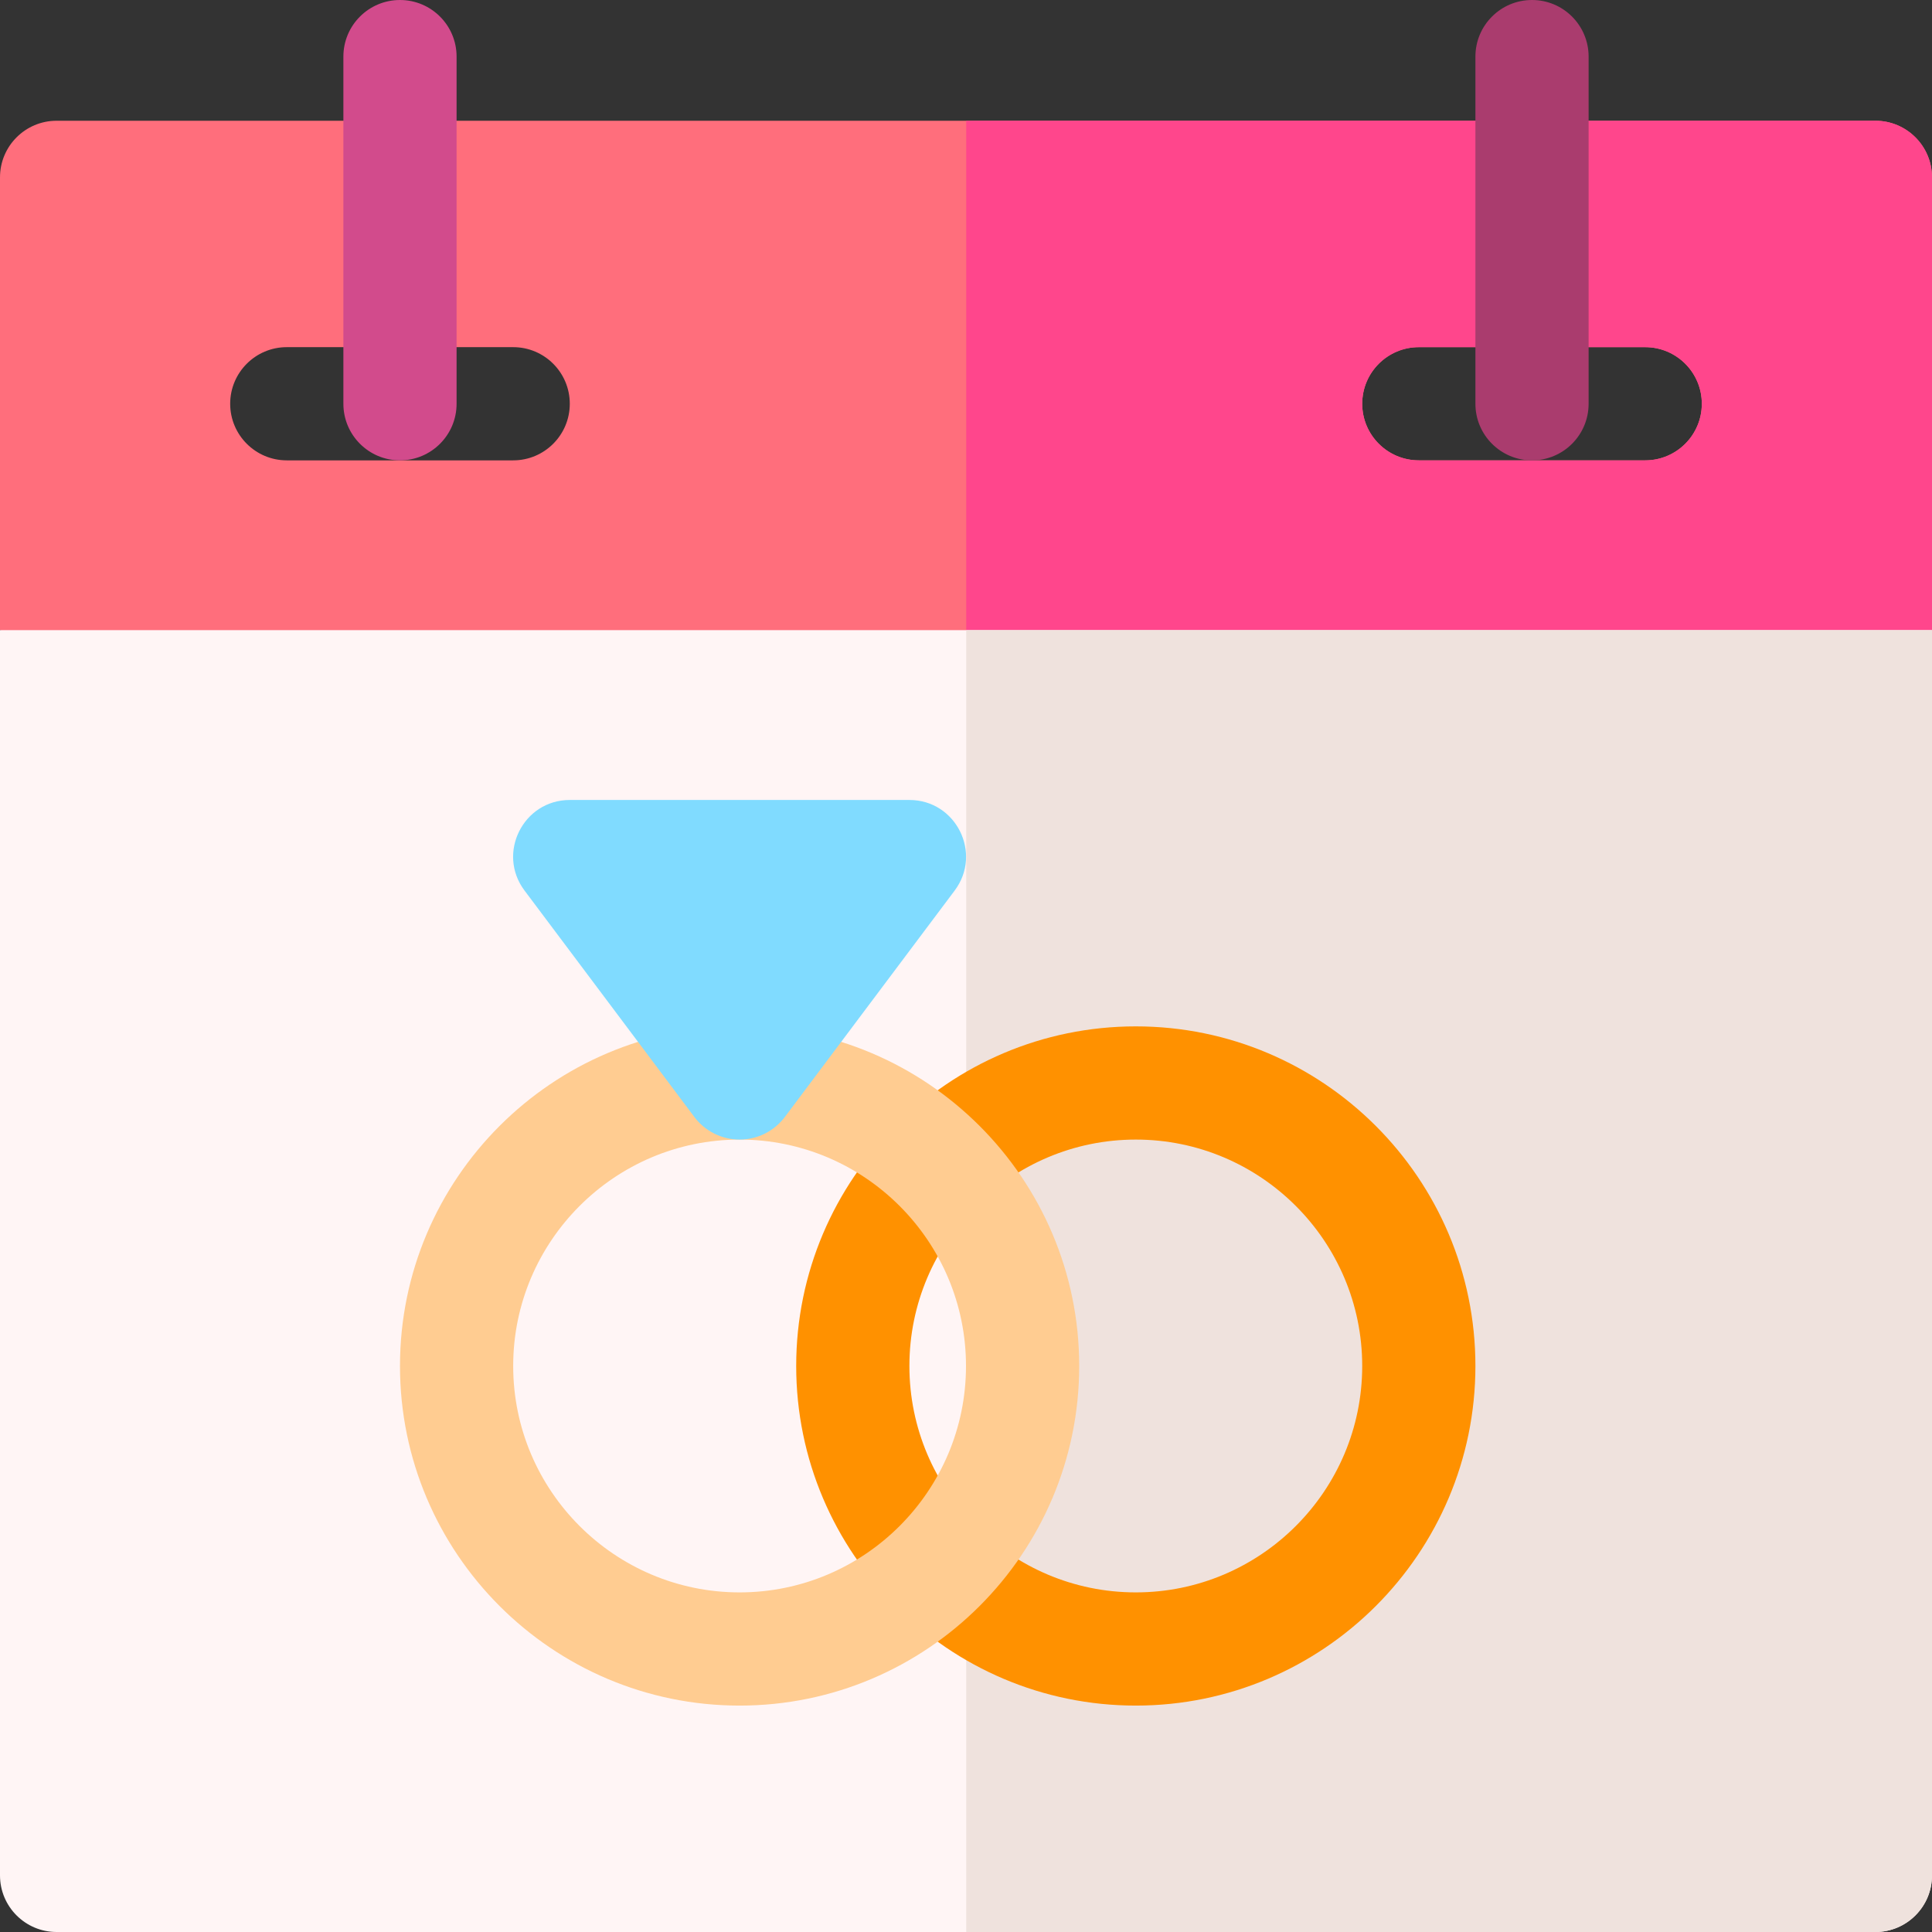 <svg id="Capa_1" enable-background="new 0 0 512 512" height="512" viewBox="0 0 512 512" width="512" xmlns="http://www.w3.org/2000/svg"><rect x="0" y="0" width="512" height="512" fill="#333333" stroke="none"/><g><path d="m497 32h-482c-8.28 0-15 6.72-15 15v120l256.06 77.71.94.29 255-78v-120c0-8.28-6.72-15-15-15zm-361 90h-60c-8.28 0-15-6.72-15-15s6.72-15 15-15h60c8.28 0 15 6.72 15 15s-6.72 15-15 15zm300 0h-60c-8.28 0-15-6.72-15-15s6.72-15 15-15h60c8.28 0 15 6.72 15 15s-6.72 15-15 15z" fill="#ff6e7c"/><path d="m497 32h-240.94v212.71l.94.29 255-78v-120c0-8.28-6.72-15-15-15zm-61 90h-60c-8.28 0-15-6.72-15-15s6.72-15 15-15h60c8.28 0 15 6.72 15 15s-6.72 15-15 15z" fill="#ff468c"/><path d="m512 167v330c0 8.28-6.72 15-15 15h-482c-8.28 0-15-6.72-15-15v-330z" fill="#fff5f5"/><path d="m512 167v330c0 8.28-6.72 15-15 15h-240.94v-345z" fill="#efe2dd"/><g><g><g><g><path d="m301 452c-49.626 0-90-40.374-90-90s40.374-90 90-90 90 40.374 90 90-40.374 90-90 90zm0-150c-33.084 0-60 26.916-60 60s26.916 60 60 60 60-26.916 60-60-26.916-60-60-60z" fill="#ff9100"/></g></g></g></g><g><g><g><path d="m106 122c-8.284 0-15-6.716-15-15v-92c0-8.284 6.716-15 15-15s15 6.716 15 15v92c0 8.284-6.716 15-15 15z" fill="#d24b8c"/></g></g></g><g><g><g><path d="m406 122c-8.284 0-15-6.716-15-15v-92c0-8.284 6.716-15 15-15s15 6.716 15 15v92c0 8.284-6.716 15-15 15z" fill="#aa3c6e"/></g></g></g><g><path d="m196 452c-49.626 0-90-40.374-90-90s40.374-90 90-90 90 40.374 90 90-40.374 90-90 90zm0-150c-33.084 0-60 26.916-60 60s26.916 60 60 60 60-26.916 60-60-26.916-60-60-60z" fill="#ffcc91"/></g><g><g><g><g><path d="m241 212h-90c-12.338 0-19.411 14.111-12 24l45 60c2.83 3.78 7.28 6 12 6h.06c4.7-.02 9.12-2.24 11.94-6l45-60c7.4-9.874.358-24-12-24z" fill="#80dbff"/></g></g></g></g></g></svg>